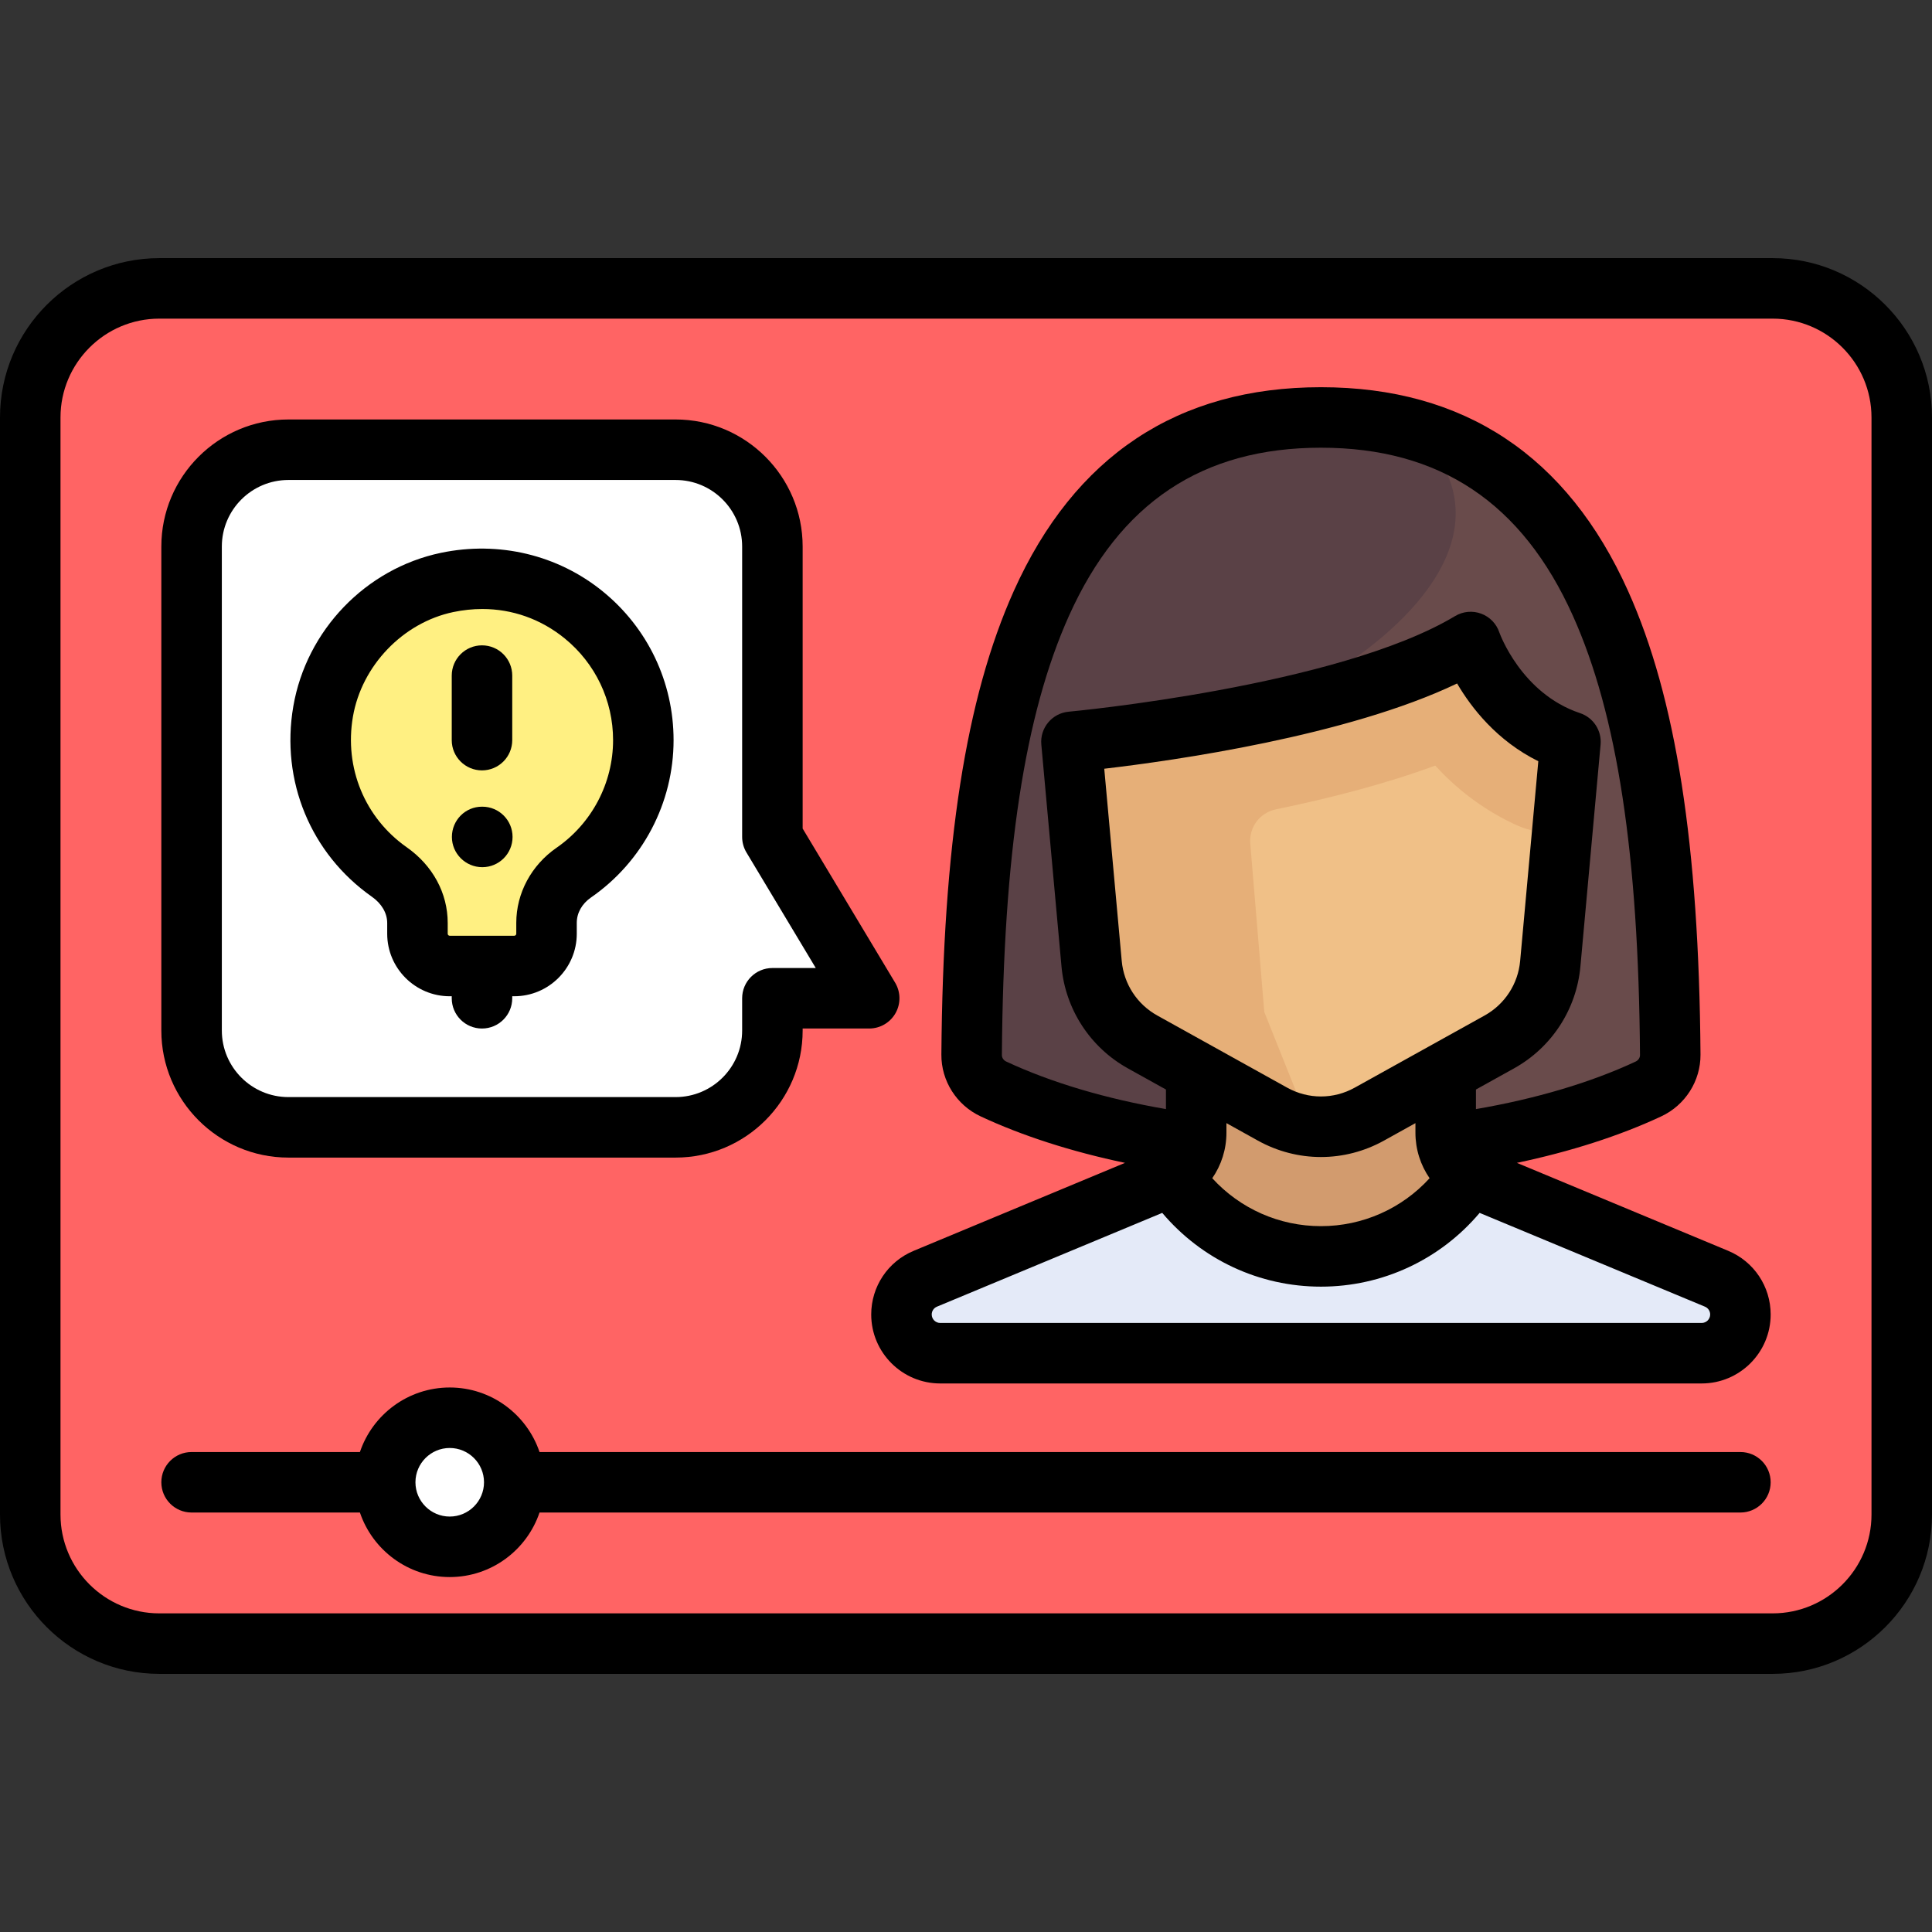 <?xml version="1.0" encoding="iso-8859-1"?>
<!-- Uploaded to: SVG Repo, www.svgrepo.com, Generator: SVG Repo Mixer Tools -->
<svg height="800px" width="800px" version="1.1" id="Layer_1" xmlns="http://www.w3.org/2000/svg" xmlns:xlink="http://www.w3.org/1999/xlink" 
	 viewBox="0 0 512 512" xml:space="preserve">
<rect x="0" y="0" width="512" height="512" fill="#333333" stroke="none"/>
<path style="fill:#FF6464;" d="M469.779,435.574H42.221c-18.891,0-34.205-15.314-34.205-34.205V110.63
	c0-18.891,15.314-34.205,34.205-34.205h427.557c18.891,0,34.205,15.314,34.205,34.205V401.37
	C503.983,420.26,488.669,435.574,469.779,435.574z"/>
<path style="fill:#E4EAF8;" d="M317.002,284.202v15.98c0,5.34-3.212,10.157-8.143,12.209l-63.644,26.491
	c-3.826,1.593-6.317,5.328-6.317,9.471l0,0c0,5.666,4.593,10.26,10.26,10.26h201.81c5.666,0,10.26-4.593,10.26-10.26l0,0
	c0-4.143-2.492-7.88-6.317-9.471l-63.648-26.494c-4.928-2.051-8.139-6.864-8.139-12.202v-15.984"/>
<path style="fill:#694B4B;" d="M350.063,110.63c-75.08,0-92.146,75.401-92.841,169.395c-0.029,3.911,2.269,7.433,5.791,9.079
	c13.267,6.2,29.634,10.991,47.947,13.839h78.203c18.314-2.848,34.68-7.639,47.948-13.839c3.522-1.646,5.82-5.168,5.791-9.079
	C442.209,186.031,425.143,110.63,350.063,110.63z"/>
<path style="fill:#5A4146;" d="M257.222,280.026c-0.029,3.911,2.269,7.433,5.791,9.079c13.267,6.2,29.634,10.991,47.947,13.839
	h39.102V193.175c0,0-37.296,1.82-30.017,0c30.017-7.504,90.049-45.024,55.136-79.221c-7.552-2.172-15.892-3.324-25.119-3.324
	C274.982,110.63,257.917,186.031,257.222,280.026z"/>
<g>
	<path style="fill:#FFFFFF;" d="M225.296,256.134l-20.603-34.338v-76.96c0-14.168-11.485-25.653-25.653-25.653H76.426
		c-14.168,0-25.653,11.485-25.653,25.653v128.267c0,14.168,11.485,25.653,25.653,25.653H179.04
		c14.168,0,25.653-11.485,25.653-25.653v-8.551h15.837C224.85,264.551,227.518,259.838,225.296,256.134z"/>
	<circle style="fill:#FFFFFF;" cx="119.182" cy="392.818" r="17.102"/>
</g>
<path style="fill:#FFF082;" d="M170.489,196.142c0-26.624-24.334-47.565-51.975-41.792c-16.722,3.492-29.992,17.381-32.885,34.218
	c-3.009,17.517,4.664,33.476,17.551,42.527c4.486,3.151,7.45,8.023,7.45,13.507v2.846c0,4.722,3.829,8.551,8.551,8.551h17.102
	c4.722,0,8.551-3.829,8.551-8.551v-2.893c0-5.367,2.791-10.235,7.203-13.287C163.179,223.559,170.489,210.716,170.489,196.142z"/>
<path style="fill:#D29B6E;" d="M350.063,332.96L350.063,332.96c-18.891,0-34.205-15.314-34.205-34.205v-17.102h68.409v17.102
	C384.267,317.646,368.953,332.96,350.063,332.96z"/>
<path style="fill:#F0C087;" d="M415.883,202.278l-4.867,53.536c-0.794,8.741-5.862,16.524-13.535,20.787l-34.537,19.187
	c-8.011,4.451-17.753,4.451-25.765,0l-34.537-19.187c-7.673-4.263-12.74-12.045-13.535-20.787l-4.7-51.696
	c-0.365-4.009,2.487-7.577,6.486-8.043c17.712-2.067,64.23-8.55,92.384-22.224c3.56-1.729,7.738-0.335,9.712,3.096
	c3.227,5.61,9.184,13.456,18.955,18.109C414.649,196.342,416.154,199.296,415.883,202.278z"/>
<path style="fill:#E6AF78;" d="M411.91,195.037c-9.749-4.655-15.695-12.489-18.918-18.091c-0.441-0.767-1.024-1.394-1.655-1.945
	c-0.172-0.151-0.355-0.282-0.538-0.416c-0.543-0.394-1.128-0.713-1.744-0.947c-0.156-0.059-0.3-0.145-0.461-0.193
	c-0.745-0.226-1.529-0.313-2.315-0.292c-1.006,0.028-2.026,0.222-2.996,0.695l-0.004,0.001c-1.759,0.854-3.59,1.681-5.482,2.48
	c-7.566,3.196-16.096,5.955-24.852,8.317c-4.379,1.181-8.814,2.264-13.213,3.253c-19.797,4.452-38.875,7.012-48.837,8.174
	c-3.999,0.467-6.851,4.034-6.486,8.043l4.7,51.697c0.794,8.741,5.862,16.523,13.534,20.786l34.538,19.187
	c3.161,1.756,6.611,2.616,10.097,2.985l-12.224-30.558l-3.723-44.665c-0.361-4.331,2.566-8.193,6.824-9.068
	c14.148-2.912,28.911-6.688,42.194-11.591c5.158,5.641,11.901,11.197,20.57,15.325c3.409,1.624,5.549,2.29,13.244,2.994
	l1.721-18.932C416.156,199.282,414.625,196.333,411.91,195.037z"/>
<path d="M457.991,331.481l-56.005-23.311c14.16-2.967,27.223-7.158,38.267-12.321c6.366-2.976,10.447-9.402,10.396-16.373
	c-0.41-55.571-6.503-94.598-19.175-122.821c-16.099-35.858-43.49-54.04-81.412-54.04s-65.314,18.182-81.412,54.039
	c-12.672,28.223-18.764,67.252-19.175,122.821c-0.051,6.971,4.03,13.399,10.397,16.373c11.045,5.163,24.108,9.353,38.267,12.321
	l-56.005,23.313c-6.837,2.845-11.253,9.468-11.253,16.872c0,10.078,8.198,18.277,18.277,18.277h201.81
	c10.078,0,18.277-8.198,18.277-18.277C469.244,340.95,464.828,334.326,457.991,331.481z M359.014,288.241
	c-5.603,3.114-12.295,3.115-17.903,0l-34.435-19.131c-5.337-2.965-8.853-8.364-9.405-14.444l-4.632-50.943
	c18.459-2.16,64.401-8.674,93.509-22.592c3.796,6.477,10.566,15.182,21.519,20.602l-4.812,52.934
	c-0.553,6.08-4.068,11.479-9.405,14.444L359.014,288.241z M325.018,300.181v-2.539l8.306,4.614
	c5.241,2.912,10.988,4.366,16.738,4.366c5.747,0,11.498-1.456,16.738-4.366l8.306-4.614v2.544c0,4.418,1.361,8.591,3.753,12.058
	c-7.394,8.093-17.778,12.699-28.797,12.699c-11.019,0-21.405-4.608-28.798-12.701C323.657,308.774,325.018,304.6,325.018,300.181z
	 M265.509,279.593c0.393-53.269,6.039-90.248,17.769-116.373c13.466-29.993,35.312-44.573,66.786-44.573s53.32,14.58,66.786,44.573
	c11.73,26.125,17.376,63.103,17.769,116.373c0.005,0.721-0.447,1.401-1.151,1.731c-11.857,5.541-26.432,9.873-42.325,12.597v-5.185
	l10.097-5.61c9.978-5.544,16.553-15.64,17.587-27.008l5.346-58.803c0.337-3.705-1.92-7.155-5.449-8.331
	c-15.629-5.21-21.336-21.258-21.378-21.378c-0.77-2.307-2.543-4.14-4.824-4.984c-2.282-0.844-4.821-0.606-6.906,0.645
	c-31.094,18.658-101.688,25.275-102.397,25.339c-4.409,0.402-7.659,4.301-7.258,8.709l5.346,58.802
	c1.034,11.368,7.607,21.464,17.587,27.009l10.096,5.608v5.185c-15.894-2.724-30.468-7.056-42.325-12.597
	C265.955,280.993,265.502,280.314,265.509,279.593z M450.967,350.597H249.158c-1.237,0-2.244-1.006-2.244-2.244
	c0-0.909,0.542-1.721,1.381-2.07l59.711-24.855c10.494,12.425,25.783,19.549,42.057,19.549c16.275,0,31.56-7.123,42.056-19.549
	l59.711,24.854c0.839,0.35,1.381,1.162,1.381,2.072C453.211,349.591,452.205,350.597,450.967,350.597z"/>
<path d="M469.779,68.409H42.221C18.941,68.409,0,87.35,0,110.63V401.37c0,23.28,18.941,42.221,42.221,42.221h427.557
	c23.28,0,42.221-18.941,42.221-42.221V110.63C512,87.35,493.059,68.409,469.779,68.409z M495.967,401.37
	c0,14.44-11.748,26.188-26.188,26.188H42.221c-14.44,0-26.188-11.748-26.188-26.188V110.63c0-14.44,11.748-26.188,26.188-26.188
	h427.557c14.44,0,26.188,11.748,26.188,26.188V401.37z"/>
<path d="M461.228,384.802H142.982c-3.354-9.93-12.752-17.102-23.8-17.102s-20.446,7.172-23.8,17.102H50.772
	c-4.427,0-8.017,3.589-8.017,8.017c0,4.427,3.589,8.017,8.017,8.017h44.609c3.354,9.93,12.752,17.102,23.8,17.102
	s20.446-7.172,23.8-17.102h318.246c4.427,0,8.017-3.589,8.017-8.017C469.244,388.391,465.655,384.802,461.228,384.802z
	 M119.182,401.904c-5.001,0-9.07-4.062-9.085-9.06c0-0.009,0.001-0.017,0.001-0.026s-0.001-0.017-0.001-0.026
	c0.014-4.998,4.083-9.06,9.085-9.06c5.01,0,9.086,4.076,9.086,9.086S124.192,401.904,119.182,401.904z"/>
<path d="M98.572,237.657c2.569,1.804,4.041,4.335,4.041,6.946v2.848c0,9.136,7.432,16.568,16.568,16.568h0.534v0.534
	c0,4.427,3.589,8.017,8.017,8.017c4.427,0,8.017-3.589,8.017-8.017v-0.536h0.534c9.136,0,16.568-7.432,16.568-16.568v-2.893
	c0-2.607,1.366-5.047,3.749-6.696c13.716-9.491,21.905-25.086,21.905-41.718c0-15.357-6.841-29.724-18.77-39.418
	c-11.927-9.694-27.55-13.418-42.862-10.222c-19.948,4.167-35.68,20.526-39.147,40.709C74.343,206.92,82.329,226.248,98.572,237.657z
	 M93.529,189.926c2.326-13.539,13.274-24.941,26.623-27.728c2.576-0.538,5.137-0.804,7.658-0.804c7.968,0,15.521,2.657,21.814,7.772
	c8.165,6.637,12.848,16.468,12.848,26.976c0,11.37-5.605,22.036-14.994,28.533c-6.674,4.618-10.659,12.05-10.659,19.88v2.893
	c0,0.295-0.239,0.534-0.534,0.534h-17.102c-0.295,0-0.534-0.239-0.534-0.534v-2.848c0-7.906-3.958-15.219-10.86-20.066
	C96.668,216.726,91.204,203.464,93.529,189.926z"/>
<path d="M76.426,306.772H179.04c18.566,0,33.67-15.105,33.67-33.67v-0.534h17.637c2.888,0,5.553-1.554,6.976-4.067
	c1.424-2.514,1.384-5.598-0.102-8.074l-24.511-40.851v-74.74c0-18.566-15.105-33.67-33.67-33.67H76.426
	c-18.566,0-33.67,15.105-33.67,33.67v128.267C42.756,291.668,57.86,306.772,76.426,306.772z M58.789,144.835
	c0-9.725,7.912-17.637,17.637-17.637H179.04c9.725,0,17.637,7.912,17.637,17.637v76.96c0,1.453,0.395,2.879,1.143,4.125
	l18.368,30.614h-11.494c-4.427,0-8.017,3.589-8.017,8.017v8.551c0,9.725-7.912,17.637-17.637,17.637H76.426
	c-9.725,0-17.637-7.912-17.637-17.637V144.835z"/>
<path d="M127.733,204.159c4.427,0,8.017-3.589,8.017-8.017V179.04c0-4.427-3.589-8.017-8.017-8.017
	c-4.427,0-8.017,3.589-8.017,8.017v17.102C119.716,200.569,123.305,204.159,127.733,204.159z"/>
<path d="M127.818,213.779h-0.086c-4.427,0-7.974,3.589-7.974,8.017s3.632,8.017,8.059,8.017c4.427,0,8.017-3.589,8.017-8.017
	S132.246,213.779,127.818,213.779z"/>
</svg>